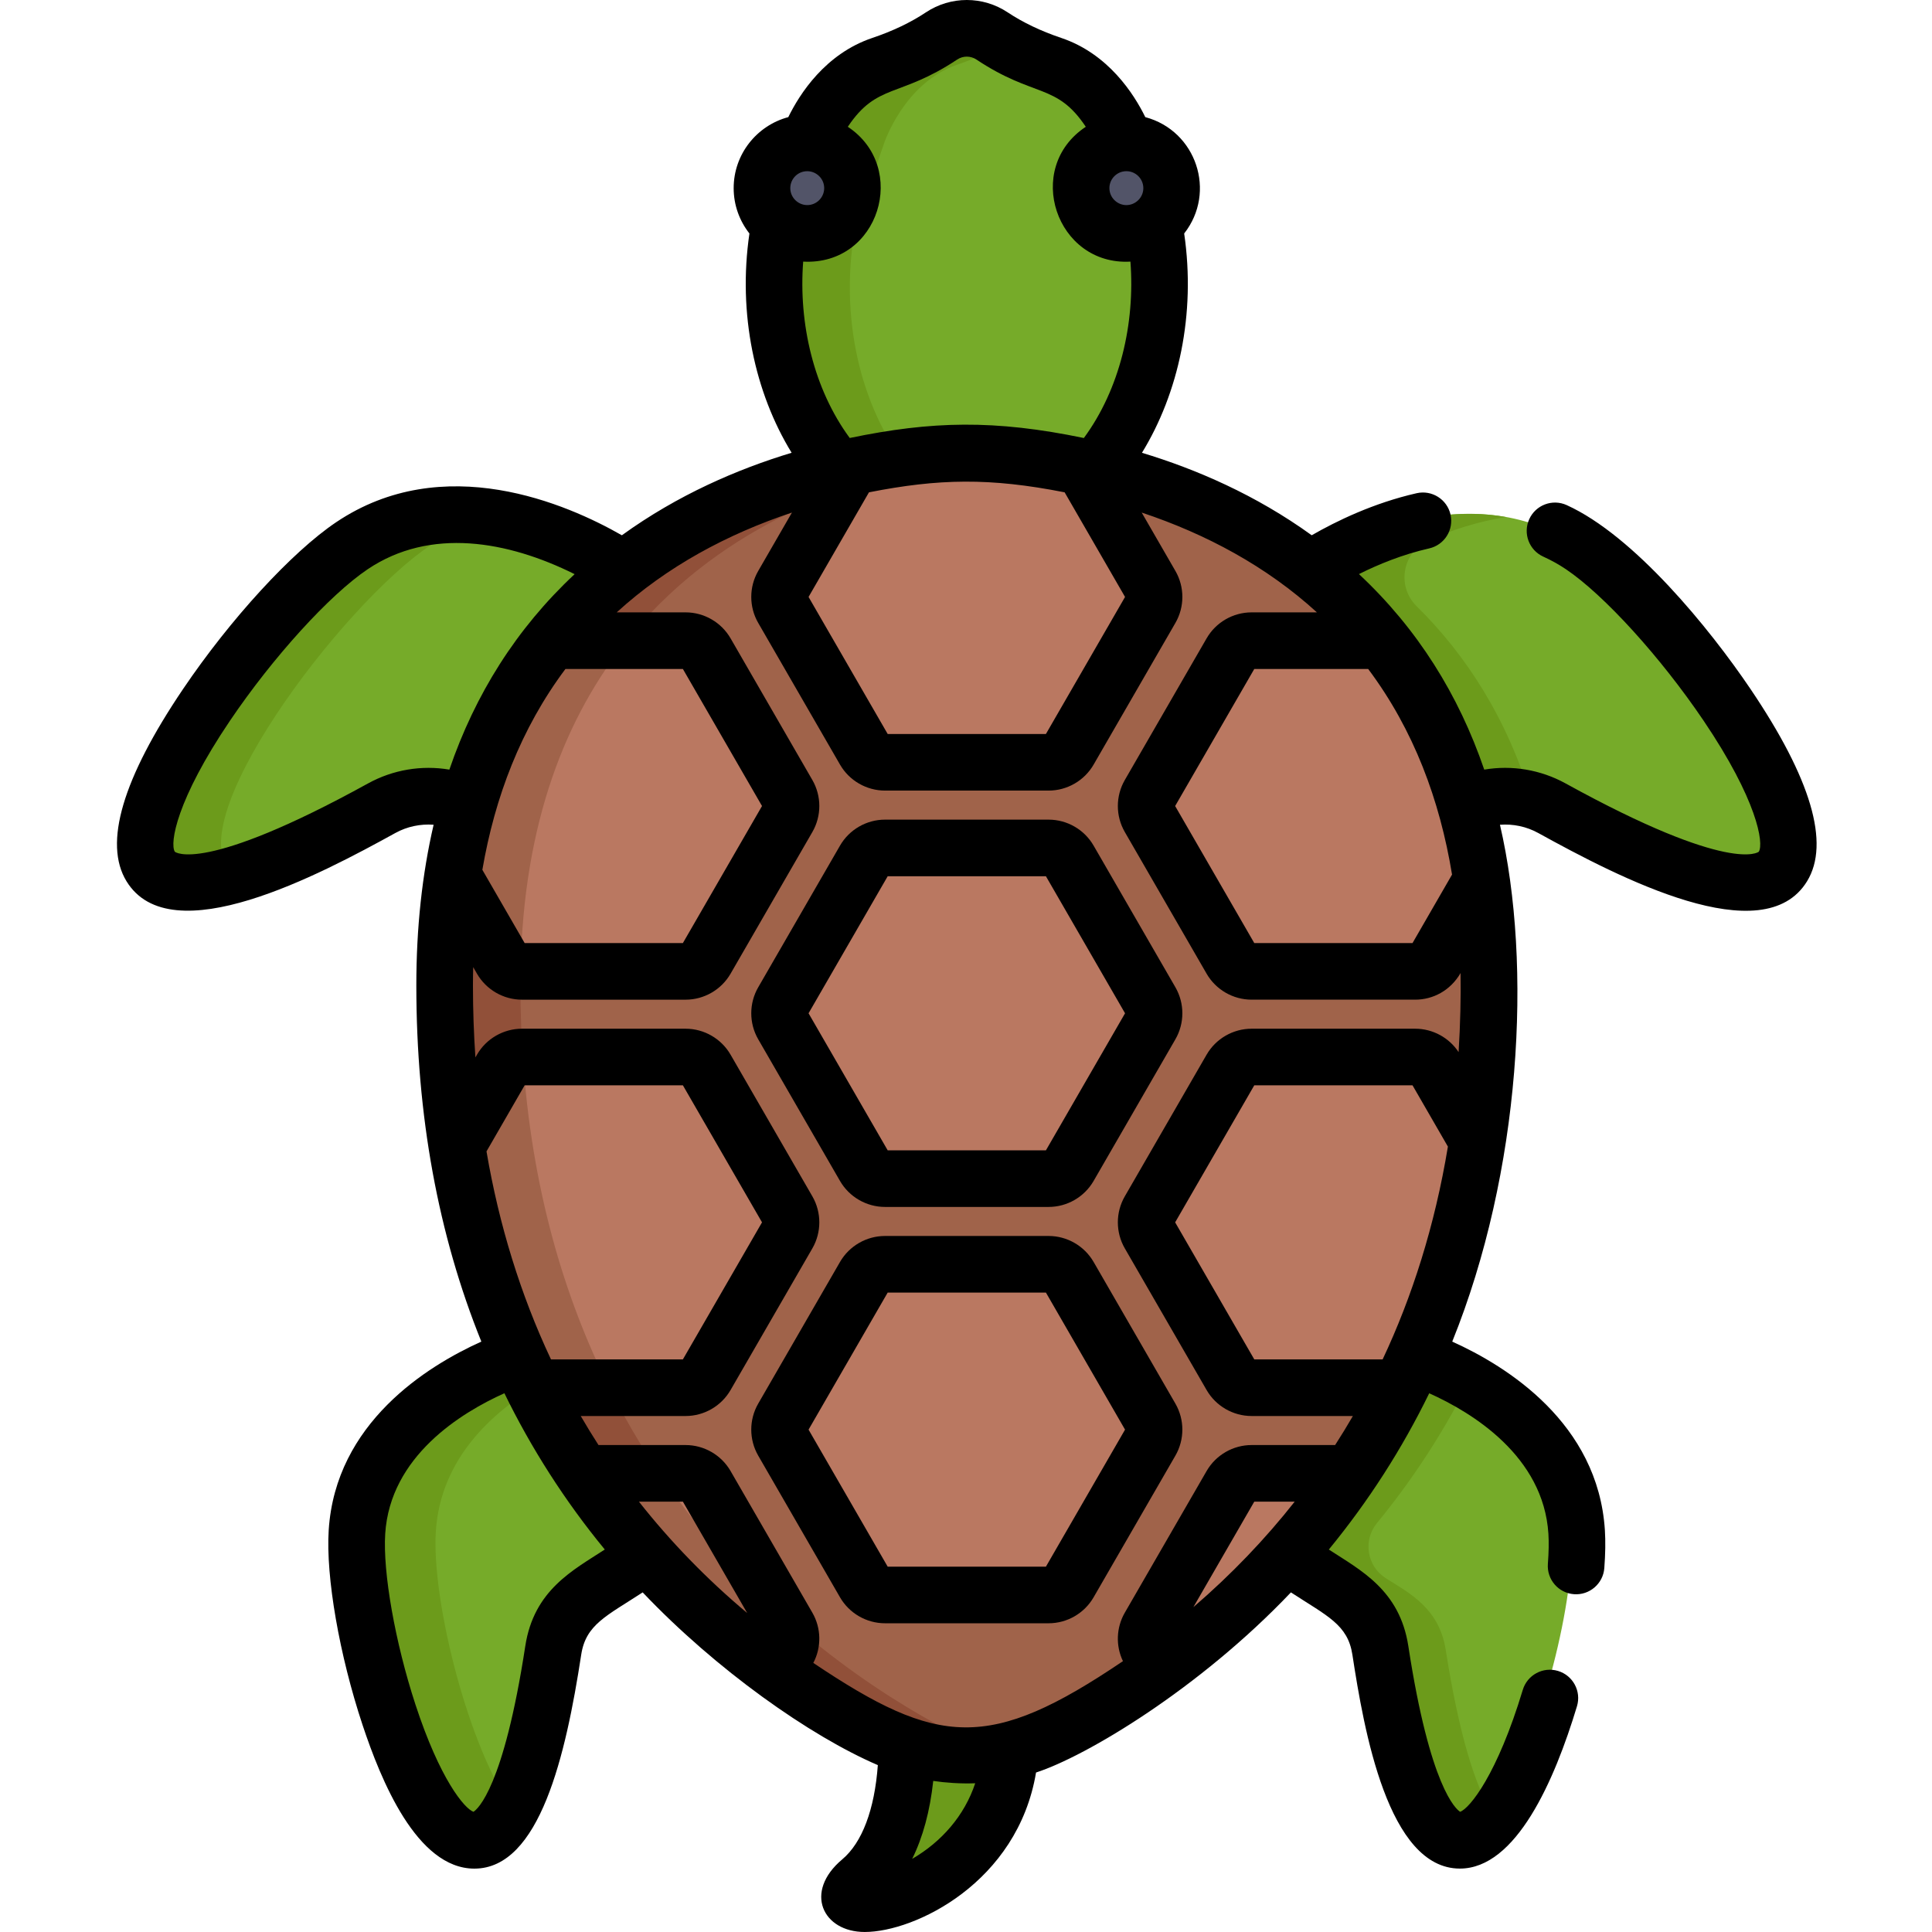 <svg height="512pt" viewBox="-31 0 512 512.002" width="512pt" xmlns="http://www.w3.org/2000/svg"><path d="m274.879 60.023-7.512-21.836s-5.219-16.172-19.434-21.039c-7.074-2.422-12.293-5.289-15.93-7.746-4.074-2.754-9.348-2.754-13.422 0-3.633 2.457-8.855 5.324-15.93 7.746-14.211 4.867-19.434 21.039-19.434 21.039-7.062 20.531-9.012 23.516-9.012 37.941 0 19.91 6.648 37.777 17.184 50.035 24.68-5.898 43.109-5.902 67.805 0 10.539-12.258 17.184-30.125 17.184-50.035 0-5.555-.527-10.945-1.5-16.105zm0 0" fill="#76ab29"/><path d="m108.012 359.465c-10.102 3.48-41.598 16.684-43.516 46.363-2.223 34.449 35.027 145.598 52.785 31.375.973-6.242 4.578-11.797 9.945-15.254l15.336-9.867c-12.883-14.203-25.016-31.57-34.551-52.617zm0 0" fill="#76ab29"/><path d="m94.422 212.988c8.328-28.668 24.004-48.516 41.789-62.25-10.875-6.902-44.645-25.129-73.066-6.285-33.488 22.207-110.328 133.84 8.012 69.562 7.953-4.32 15.199-3.809 23.266-1.027zm0 0" fill="#76ab29"/><path d="m386.844 144.457c-28.727-18.844-62.863-.621-73.855 6.281 17.98 13.734 33.824 33.582 42.242 62.25 8.094-2.762 15.434-3.312 23.516 1.031 119.613 64.273 41.949-47.359 8.098-69.562zm0 0" fill="#76ab29"/><path d="m341.496 359.465c-9.637 21.051-21.902 38.414-34.926 52.617l15.5 9.867c5.426 3.457 9.07 9.012 10.051 15.254 17.949 114.223 55.602 3.074 53.355-31.375-1.938-29.68-33.773-42.883-43.98-46.363zm0 0" fill="#76ab29"/><path d="m209.438 461.016c-.16 12.492-2.504 28.555-12.332 37.105-15.512 13.488 36.941 6.539 39.684-35.883-9.035 2.109-18.477 1.707-27.352-1.223zm0 0" fill="#76ab29"/><g fill="#6c9b1b"><path d="m195.707 60.023 7.512-21.836s5.223-16.172 19.434-21.039c5.176-1.77 9.348-3.777 12.641-5.691-1.211-.703-2.312-1.395-3.289-2.055-4.074-2.754-9.348-2.754-13.422 0-3.637 2.457-8.855 5.324-15.93 7.746-14.215 4.867-19.434 21.039-19.434 21.039-7.062 20.531-9.012 23.516-9.012 37.941 0 19.91 6.645 37.777 17.184 50.035 6.113-1.461 11.844-2.559 17.383-3.297-13.09-17.543-17.086-41.535-13.066-62.844zm0 0"/><path d="m84.5 405.828c1.242-19.246 14.918-31.555 27.137-38.785-1.246-2.473-2.457-4.996-3.625-7.578-10.102 3.48-41.598 16.684-43.516 46.363-1.797 27.855 22.215 105.848 40.859 74.309-12.176-16.457-22.031-56.098-20.855-74.309zm0 0"/><path d="m93.797 212.773.625.215c.051-.176.109-.344.16-.52-.262.098-.523.199-.785.305zm0 0"/><path d="m83.145 144.457c6.004-3.98 12.246-6.293 18.461-7.422-12.234-1.992-25.871-.926-38.461 7.422-28.617 18.973-88.871 103.23-31.984 87.258-16.594-11.746 28.422-71.637 51.984-87.258zm0 0"/><path d="m344.414 160.648c-5.473-5.391-3.68-14.625 3.387-17.633 5.887-2.504 12.832-4.809 20.285-6-23.422-4.16-46.441 8.289-55.098 13.723 17.98 13.734 33.824 33.582 42.242 62.25 3.062-1.047 10.363-3.969 19.809-.609-6.602-22.098-17.625-38.926-30.625-51.73zm0 0"/><path d="m352.125 437.203c-1.75-11.121-9.75-15.059-15.883-18.965-5.004-3.188-6.098-10.023-2.332-14.609 8.723-10.625 16.914-22.797 23.973-36.684-6.637-3.867-12.828-6.266-16.387-7.48-9.637 21.051-21.902 38.414-34.926 52.617l15.5 9.867c5.426 3.457 9.07 9.012 10.055 15.254 8.43 53.648 21.203 57.578 32.152 43.094-4.5-7.434-8.691-21.07-12.152-43.094zm0 0"/><path d="m229.383 463.391c-6.699.547-13.473-.238-19.945-2.375-.16 12.492-2.504 28.555-12.332 37.105-10.031 8.723 8.367 8.895 23.355-3.551 6.527-8.332 8.551-20.707 8.922-31.18zm0 0"/></g><path d="m195.012 50.367c0-6.734-5.375-12.191-12-12.191-6.629 0-12 5.457-12 12.191 0 6.73 5.371 12.191 12 12.191 6.625 0 12-5.461 12-12.191zm0 0" fill="#525468"/><path d="m279.574 50.367c0-6.734-5.371-12.191-12-12.191-6.625 0-12 5.457-12 12.191 0 6.73 5.375 12.191 12 12.191 6.629 0 12-5.461 12-12.191zm0 0" fill="#525468"/><path d="m225.293 119.848s-138.379-1.371-138.379 141.141c0 122.121 74.512 177.316 114.18 198.047 15.16 7.922 33.234 7.922 48.398 0 39.668-20.73 114.18-75.926 114.18-198.047 0-142.512-138.379-141.141-138.379-141.141zm0 0" fill="#a0634a"/><path d="m221.098 459.035c-39.672-20.73-114.184-75.926-114.184-198.047 0-119.09 96.617-137.699 128.379-140.602-6.246-.57-10-.539-10-.539s-138.379-1.371-138.379 141.141c0 122.121 74.512 177.316 114.18 198.047 10.637 5.559 22.707 7.203 34.199 4.961-4.887-.953-9.672-2.598-14.195-4.961zm0 0" fill="#915039"/><path d="m274.082 265.23-21.684-37.555c-1.117-1.938-3.184-3.129-5.422-3.129h-43.367c-2.234 0-4.305 1.191-5.422 3.129l-21.68 37.555c-1.121 1.938-1.121 4.324 0 6.262l21.68 37.559c1.121 1.938 3.188 3.129 5.422 3.129h43.367c2.238 0 4.305-1.191 5.422-3.129l21.684-37.559c1.117-1.938 1.117-4.324 0-6.262zm0 0" fill="#ba7861"/><path d="m274.082 375.566-21.684-37.559c-1.117-1.938-3.184-3.129-5.422-3.129h-43.367c-2.234 0-4.305 1.191-5.422 3.129l-21.68 37.559c-1.121 1.938-1.121 4.324 0 6.262l21.68 37.555c1.121 1.938 3.188 3.133 5.422 3.133h43.367c2.238 0 4.305-1.195 5.422-3.133l21.684-37.555c1.117-1.938 1.117-4.324 0-6.262zm0 0" fill="#ba7861"/><path d="m194.586 123.578-18.082 31.32c-1.117 1.938-1.117 4.324 0 6.262l21.684 37.559c1.117 1.934 3.184 3.129 5.422 3.129h43.367c2.234 0 4.305-1.191 5.422-3.129l21.684-37.559c1.117-1.938 1.117-4.324 0-6.262l-18.082-31.32c-22.535-4.855-38.797-4.875-61.414 0zm0 0" fill="#ba7861"/><path d="m225.293 119.848c-6.816 0-18.523 1.105-30.707 3.73l-4.086 7.078c18.023-6.824 34.68-9.344 44.781-10.27-2.84-.258-7.312-.562-9.988-.539zm0 0" fill="#a0634a"/><path d="m360.613 302.25-11.066-19.168c-1.117-1.938-3.184-3.129-5.422-3.129h-43.367c-2.234 0-4.305 1.191-5.422 3.129l-21.684 37.559c-1.117 1.938-1.117 4.324 0 6.262l21.684 37.555c1.121 1.938 3.188 3.133 5.422 3.133h39.434c9.273-18.551 16.555-40.188 20.422-65.34zm0 0" fill="#ba7861"/><path d="m326.941 390.285h-26.184c-2.234 0-4.305 1.191-5.422 3.129l-21.684 37.559c-2.227 3.855.266 6.719 2.891 11.266 16.73-12.16 34.957-29.059 50.398-51.953zm0 0" fill="#ba7861"/><path d="m335.371 169.621h-34.613c-2.234 0-4.305 1.191-5.422 3.129l-21.684 37.555c-1.117 1.938-1.117 4.324 0 6.262l21.684 37.559c1.121 1.938 3.188 3.129 5.422 3.129h43.367c2.238 0 4.305-1.191 5.422-3.129l12.152-21.051c-3.984-27.133-13.742-47.77-26.328-63.453zm0 0" fill="#ba7861"/><path d="m156.191 283.082c-1.121-1.938-3.188-3.129-5.426-3.129h-43.363c-2.238 0-4.305 1.191-5.422 3.129l-11.812 20.461c3.914 24.605 11.113 45.816 20.227 64.043h40.371c2.238 0 4.305-1.191 5.426-3.129l21.68-37.559c1.121-1.934 1.121-4.324 0-6.258zm0 0" fill="#ba7861"/><path d="m130.395 367.586c-11.902-23.812-20.531-52.727-22.848-87.633-2.52 0-4.496 1.27-5.57 3.129l-11.809 20.457c.949 2.383 2.184 26.164 20.227 64.047zm0 0" fill="#a0634a"/><path d="m156.191 393.418c-1.121-1.938-3.188-3.133-5.426-3.133h-27.121c15.645 23.199 34.152 40.238 51.062 52.434l3.164-5.484c1.121-1.938 1.121-4.324 0-6.262zm0 0" fill="#ba7861"/><path d="m143.645 390.285h-20c13.586 20.145 30.824 37.836 51.062 52.43l3.168-5.48c1.117-1.938 1.117-4.324 0-6.262l-2.066-3.574c-11.117-10.109-22.215-22.367-32.164-37.113zm0 0" fill="#a0634a"/><path d="m156.191 172.75c-1.121-1.938-3.188-3.129-5.426-3.129h-35.551c-12.383 15.434-22.035 35.66-26.137 62.156l12.898 22.348c1.121 1.938 3.188 3.129 5.426 3.129h43.363c2.238 0 4.305-1.191 5.422-3.129l21.684-37.559c1.117-1.934 1.117-4.324 0-6.258zm0 0" fill="#ba7861"/><path d="m101.977 254.125c1.047 1.809 2.922 2.953 4.984 3.102.691-39.441 12.164-67.562 28.242-87.605h-19.988c-14.332 17.863-22.574 39.125-26.137 62.156zm0 0" fill="#a0634a"/><path d="m280.5 261.648-21.684-37.551c-2.449-4.246-7.02-6.883-11.918-6.883h-43.367c-4.898 0-9.465 2.633-11.918 6.879l-21.684 37.559c-2.449 4.242-2.449 9.516 0 13.762l21.684 37.559c2.453 4.242 7.02 6.879 11.918 6.879h43.367c4.898 0 9.465-2.637 11.918-6.883l21.684-37.559c2.449-4.242 2.449-9.516 0-13.762zm-34.32 43.203h-41.934l-20.969-36.32 20.969-36.316h41.934l20.969 36.316zm0 0"/><path d="m246.898 327.547h-43.367c-4.898 0-9.465 2.637-11.918 6.879l-21.684 37.559c-2.449 4.246-2.449 9.516 0 13.762l21.684 37.559c2.453 4.242 7.02 6.879 11.918 6.879h43.367c4.898 0 9.469-2.637 11.918-6.883l21.684-37.555c2.449-4.246 2.449-9.516 0-13.762l-21.684-37.559c-2.453-4.242-7.02-6.879-11.918-6.879zm-.719 87.637h-41.934l-20.969-36.316 20.969-36.316h41.938l20.965 36.316zm0 0"/><path d="m384.195 133.859c-3.777-1.715-8.219-.043-9.93 3.73-1.711 3.773-.043 8.219 3.73 9.93 2.152.977 4.109 2.066 5.984 3.328 10.105 6.801 25.109 23.301 36.484 40.129 14.23 21.051 16.008 32.492 14.641 34.734-.047.074-7.363 6.074-51.215-18.098-6.613-3.641-14.227-4.898-21.551-3.656-6.793-19.852-17.668-37.305-33.203-51.816 5.133-2.566 11.551-5.203 18.613-6.805 4.043-.918 6.574-4.934 5.656-8.977-.918-4.039-4.941-6.566-8.973-5.652-11.398 2.586-21.266 7.379-27.812 11.145-14.844-10.73-30.703-17.539-44.988-21.855 9.73-15.875 14.312-36.777 11.188-58.117 8.637-10.988 3.223-27.227-10.305-30.84-2.996-6.125-9.801-16.785-22.27-20.984-5.391-1.816-10.156-4.09-14.168-6.758-6.598-4.395-15.129-4.395-21.734 0-4.008 2.668-8.777 4.941-14.168 6.758-12.465 4.199-19.27 14.859-22.266 20.984-8.324 2.223-14.48 9.805-14.48 18.82 0 4.535 1.57 8.703 4.176 12.02-3.121 21.324 1.449 42.223 11.184 58.109-14.285 4.32-30.148 11.133-44.988 21.867-14.469-8.277-47.242-22.617-75.727-3.453-11.719 7.883-28.012 25.633-40.543 44.172-16.082 23.785-21.133 40.93-15.016 50.953 11.766 19.277 51.383-1.816 71.258-12.773 3.129-1.723 6.66-2.449 10.141-2.188-3.047 13.129-4.582 27.34-4.582 42.59 0 34.469 5.777 66.035 17.23 94.383-14.383 6.48-38.648 21.559-40.453 49.98-.785 12.348 2.82 33.094 8.977 51.633 4.801 14.453 14.316 38.055 29.625 38.055 17.352 0 24.246-30.133 28.316-56.695 1.227-8.016 6.719-10.266 16.289-16.512 19.434 20.461 44.363 38.066 62.32 45.777-.863 11.773-4.152 20.543-9.438 24.98-10.27 8.629-5.18 19.242 5.969 19.242 13.23 0 40.508-13.07 45.395-42.262 13.254-4.277 43.312-22.223 67.547-47.738 9.621 6.281 15.066 8.52 16.289 16.508 3.051 19.906 9.414 56.688 28.488 56.688 14.891 0 25.07-23.262 31.031-43.027 1.191-3.965-1.051-8.152-5.02-9.348-3.965-1.199-8.148 1.051-9.344 5.016-6.762 22.422-14.051 31.398-16.602 32.312-1.094-.691-7.988-6.461-13.727-43.91-2.281-14.887-12.703-20.129-21.07-25.594 10.527-12.828 19.414-26.684 26.605-41.414 11.453 5.145 30.277 16.676 31.586 37.242.141 2.203.094 4.883-.141 7.961-.312 4.133 2.781 7.734 6.91 8.047 4.113.312 7.734-2.781 8.047-6.914.285-3.77.336-7.152.152-10.043-1.809-28.426-26.07-43.5-40.453-49.984 18.199-45.047 21.309-99.652 12.645-136.969 3.484-.266 7.016.461 10.145 2.184 21.57 11.891 59.691 31.719 71.254 12.773 6.117-10.023 1.066-27.164-15.016-50.953-10.84-16.039-30.812-40.598-48.695-48.715zm-52.613 43.43c12.059 16.094 18.988 34.727 22.223 54.488l-10.473 18.145h-41.938l-20.969-36.316 20.969-36.316zm-65.082-131.809c2.914-.648 5.496 1.582 5.496 4.379 0 2.516-2.102 4.516-4.531 4.496-2.168-.016-4.023-1.633-4.387-3.695-.449-2.48 1.207-4.68 3.422-5.18zm-43.844-29.695c1.555-1.035 3.562-1.035 5.113 0 15.367 10.223 21.188 6.145 28.977 17.816-16.578 10.973-7.844 36.844 11.828 35.73 1.258 16.457-2.797 33.781-12.34 46.75-23.695-4.914-40.297-4.52-62.047-.008-9.559-12.996-13.59-30.328-12.336-46.742 20.188 1.078 28.066-24.984 11.828-35.73 7.773-11.648 13.66-7.629 28.977-17.816zm44.492 142.414-20.969 36.316h-41.934l-20.969-36.316 16.008-27.727c18.504-3.637 31.969-3.91 51.855 0zm-88.715-108.34c0-2.461 2.008-4.535 4.578-4.488 2.328.039 4.449 1.961 4.41 4.566-.039 2.367-2 4.457-4.574 4.414-2.402-.043-4.414-2.031-4.414-4.492zm-111.898 157.758c-43.844 24.164-51.164 18.172-51.211 18.094-1.371-2.242.406-13.684 14.637-34.734 11.375-16.828 26.379-33.328 36.488-40.129 16.57-11.148 37.098-7.52 54.832 1.309-15.43 14.418-26.355 31.82-33.195 51.801-7.324-1.242-14.938.016-21.551 3.66zm83.438-30.328 20.969 36.316-20.969 36.316h-41.938l-11.207-19.41c3.305-19.207 10.18-37.41 22.016-53.223zm-41.77 258.949c-5.742 37.453-12.641 43.219-13.73 43.91-2.375-.848-8.895-8.582-15.402-28.496-5.355-16.391-8.641-34.969-7.988-45.18 1.305-20.57 20.129-32.102 31.586-37.246 7.047 14.445 15.957 28.477 26.605 41.414-8.395 5.48-18.793 10.711-21.07 25.598zm-10.277-131.102 10.109-17.516h41.938l20.969 36.316-20.969 36.316h-34.957c-.027-.059-.055-.117-.086-.176-7.957-16.953-13.672-35.398-17.004-54.941zm40.395 92.816h11.652l17.039 29.516c-10.723-8.984-20.395-18.977-28.691-29.516zm72.414 94.672c2.84-5.738 4.719-12.676 5.582-20.66 3.234.488 7.246.77 11.125.621-2.855 8.594-8.914 15.504-16.707 20.039zm74.52-66.715 16.141-27.957h10.711c-7.699 9.789-16.801 19.332-26.852 27.957zm50.156-65.656h-34.016l-20.969-36.316 20.969-36.316h41.938l9.375 16.242c-3.469 21.012-9.512 39.875-17.297 56.391zm20.129-81.438c-2.531-3.84-6.863-6.195-11.492-6.195h-43.367c-4.898 0-9.469 2.637-11.918 6.879l-21.684 37.555c-2.453 4.246-2.449 9.523 0 13.766l21.684 37.555c2.449 4.246 7.016 6.883 11.918 6.883h26.848c-1.512 2.602-3.078 5.168-4.707 7.695h-22.141c-4.902 0-9.469 2.637-11.918 6.883l-21.684 37.551c-2.277 3.945-2.438 8.77-.488 12.836-35.445 23.98-48.977 22.656-82.055.469 2.195-4.16 2.117-9.207-.246-13.301l-21.684-37.555v-.004c-2.453-4.242-7.02-6.879-11.918-6.879h-23.082c-1.629-2.527-3.195-5.098-4.707-7.695h27.789c4.898 0 9.465-2.637 11.918-6.883l21.684-37.555c2.449-4.246 2.449-9.52 0-13.766l-21.684-37.555s0 0-.004-.004c-2.449-4.242-7.016-6.875-11.914-6.875h-43.367c-4.898 0-9.469 2.637-11.918 6.879l-.418.727c-.422-6.164-.652-12.512-.652-19.07 0-1.633.027-3.25.066-4.855l1.004 1.742c2.453 4.246 7.02 6.883 11.918 6.883h43.367c4.898 0 9.465-2.637 11.918-6.883l21.684-37.559c2.449-4.242 2.449-9.516 0-13.762l-21.684-37.555c-2.453-4.246-7.02-6.883-11.918-6.883h-18.254c13.297-12.152 29.34-20.754 46.434-26.449l-8.938 15.48c-2.453 4.246-2.453 9.52 0 13.762l21.684 37.559c2.449 4.242 7.02 6.879 11.918 6.879h43.363c4.902 0 9.469-2.637 11.918-6.879l21.684-37.559c2.453-4.242 2.453-9.516 0-13.762l-8.938-15.48c17.012 5.664 33.09 14.254 46.434 26.449h-17.312c-4.902 0-9.469 2.637-11.918 6.883l-21.684 37.555c-2.453 4.246-2.453 9.52 0 13.762l21.684 37.559c2.449 4.242 7.016 6.879 11.918 6.879h43.363c4.723 0 9.348-2.426 12.02-7.055.102 6.254-.059 13.535-.523 20.949zm0 0"/></svg>